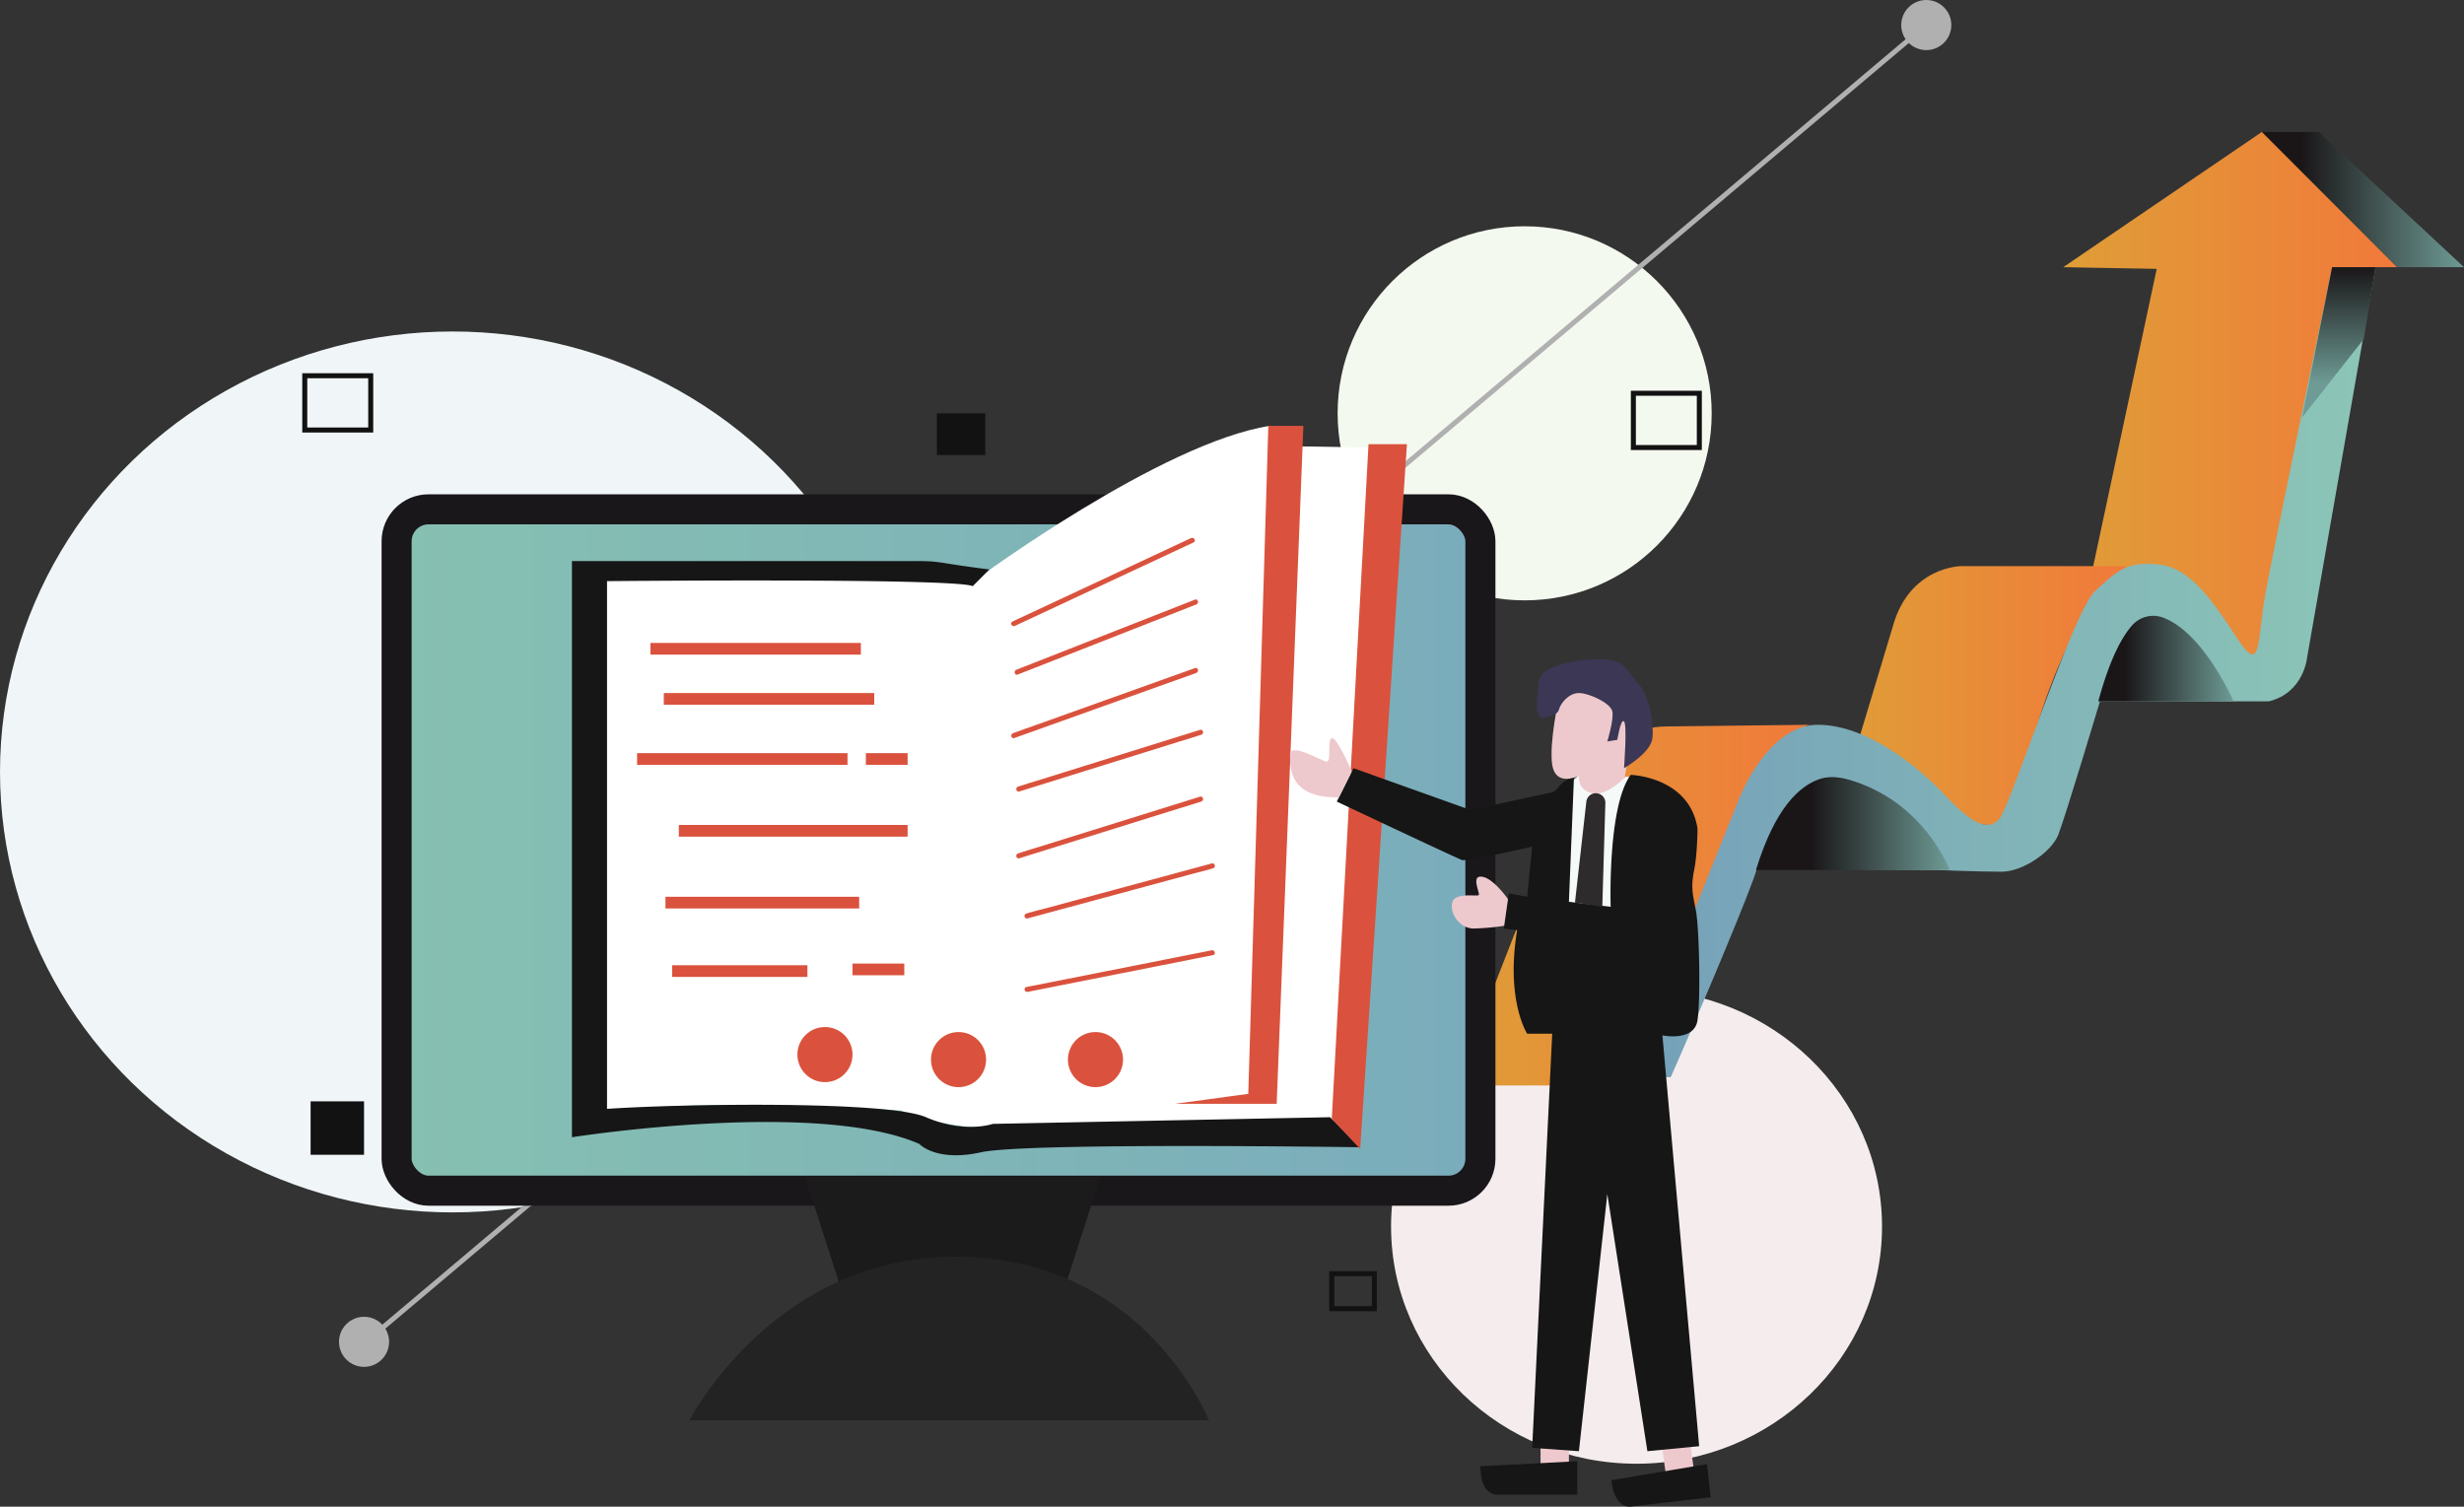 <svg xmlns="http://www.w3.org/2000/svg" xmlns:xlink="http://www.w3.org/1999/xlink" viewBox="0 0 1475.5 902.217"><rect x="0" y="0" width="1475.5" height="902.217" fill="#333333" stroke="none"/><defs><style>.cls-1{fill:#f4f9ef;}.cls-2{fill:#f5eded;}.cls-3{fill:#f0f6f8;}.cls-4{fill:#b0b0b0;}.cls-5{fill:#121212;}.cls-6{fill:none;stroke:#121212;stroke-width:3px;}.cls-15,.cls-6{stroke-miterlimit:10;}.cls-7{fill:url(#linear-gradient);}.cls-8{fill:url(#linear-gradient-2);}.cls-9{fill:url(#linear-gradient-3);}.cls-10{fill:url(#linear-gradient-4);}.cls-11{fill:url(#linear-gradient-5);}.cls-12{fill:url(#linear-gradient-6);}.cls-13{fill:url(#linear-gradient-7);}.cls-14{fill:url(#linear-gradient-8);}.cls-15{stroke:#1a171b;stroke-width:18px;fill:url(#linear-gradient-9);}.cls-16{fill:#fff;}.cls-17{fill:#161616;}.cls-18{fill:#da523d;}.cls-19{fill:#1b1b1b;}.cls-20{fill:#232323;}.cls-21{fill:#edc9cd;}.cls-22{fill:#f5faf8;}.cls-23{fill:#2d2b2c;}.cls-24{fill:#3b3754;}</style><linearGradient id="linear-gradient" x1="1235.5" y1="237.5" x2="1435.5" y2="237.5" gradientUnits="userSpaceOnUse"><stop offset="0" stop-color="#df9e37"></stop><stop offset="1" stop-color="#f1793a"></stop></linearGradient><linearGradient id="linear-gradient-2" x1="1165" y1="568" x2="1339" y2="568" xlink:href="#linear-gradient"></linearGradient><linearGradient id="linear-gradient-3" x1="937" y1="692.998" x2="1150" y2="692.998" xlink:href="#linear-gradient"></linearGradient><linearGradient id="linear-gradient-4" x1="1040" y1="553.5" x2="1488" y2="553.5" gradientUnits="userSpaceOnUse"><stop offset="0" stop-color="#75a0b9"></stop><stop offset="1" stop-color="#8cc6b7"></stop></linearGradient><linearGradient id="linear-gradient-5" x1="1322" y1="545.386" x2="1403" y2="545.386" gradientUnits="userSpaceOnUse"><stop offset="0.196" stop-color="#1a1618"></stop><stop offset="1" stop-color="#6e9b95"></stop></linearGradient><linearGradient id="linear-gradient-6" x1="1117" y1="644.175" x2="1233" y2="644.175" gradientUnits="userSpaceOnUse"><stop offset="0.286" stop-color="#1a1618"></stop><stop offset="1" stop-color="#6e9b95"></stop></linearGradient><linearGradient id="linear-gradient-7" x1="1354.5" y1="119.5" x2="1475.5" y2="119.5" xlink:href="#linear-gradient-5"></linearGradient><linearGradient id="linear-gradient-8" x1="1400.5" y1="160" x2="1400.5" y2="250" gradientUnits="userSpaceOnUse"><stop offset="0" stop-color="#1a1618"></stop><stop offset="0.774" stop-color="#6e9b95"></stop></linearGradient><linearGradient id="linear-gradient-9" x1="237.5" y1="509" x2="886.5" y2="509" gradientUnits="userSpaceOnUse"><stop offset="0" stop-color="#86c0b1"></stop><stop offset="1" stop-color="#7aacbc"></stop></linearGradient></defs><g id="Layer_6" data-name="Layer 6"><circle class="cls-1" cx="913" cy="247.5" r="112"></circle><ellipse class="cls-2" cx="980" cy="734.5" rx="147" ry="142"></ellipse><ellipse class="cls-3" cx="271" cy="462.25" rx="271" ry="263.75"></ellipse></g><g id="Layer_5" data-name="Layer 5"><circle class="cls-4" cx="218" cy="803.5" r="15"></circle><circle class="cls-4" cx="1153.5" cy="15" r="15"></circle><path class="cls-4" d="M285.061,956.061l25.084-21.168L378.4,877.3l100.334-84.668,123.012-103.8,134.384-113.4L871.766,460.969,998.544,353.988l106.577-89.936,77.039-65.009,36.351-30.675,1.55-1.307c1.477-1.247-.654-3.36-2.122-2.122l-25.084,21.168L1124.6,243.7l-100.334,84.668-123.012,103.8-134.384,113.4L631.234,660.031,504.456,767.012,397.879,856.948,320.84,921.957l-36.351,30.675-1.55,1.307c-1.477,1.247.654,3.36,2.122,2.122Z" transform="translate(-65.5 -151)"></path><rect class="cls-5" x="186" y="659.5" width="32" height="32"></rect><rect class="cls-5" x="561" y="247.5" width="29" height="25"></rect><rect class="cls-6" x="182.5" y="225" width="39.5" height="32.5"></rect><rect class="cls-6" x="978.098" y="235.489" width="39.5" height="32.5"></rect><rect class="cls-6" x="797.478" y="762.674" width="25.522" height="20.999"></rect></g><g id="Layer_2" data-name="Layer 2"><polygon class="cls-7" points="1235.5 160 1354.5 79 1435.5 160 1397.5 160 1351.5 396 1244.5 381 1291.5 161 1235.5 160"></polygon><path class="cls-8" d="M1339,490h-99s-31,0-41,36l-34,113,106,7S1289,529,1339,490Z" transform="translate(-65.5 -151)"></path><path class="cls-9" d="M1150,585l-86,1c-26.111,0-49.38,16.874-59.118,41.1L937,801h107S1127,584,1150,585Z" transform="translate(-65.5 -151)"></path><path class="cls-10" d="M1040,796l67-167s17-44,47-44,61,26,76,42,26,23,33,14,44-124,57-136,19-18,38-16,32,21,47,44,12,2,17-26,40-196,40-196h26l-41,234s-2,21-23,26H1323s-21,70-25,80-21,22-34,22-38-1-38-1l-108.449-1c-1.132,7.35-36.282,90.649-51.551,125Z" transform="translate(-65.5 -151)"></path><path class="cls-11" d="M1322,571h81s-17.59-40.776-42.045-50.122a16.933,16.933,0,0,0-18.644,4.554C1336.553,531.909,1329.025,544.908,1322,571Z" transform="translate(-65.5 -151)"></path><path class="cls-12" d="M1117,672h116s-15-41-60.314-54.1c-5.938-1.715-12.18-2.306-18-.236C1143.343,621.7,1128.574,634.233,1117,672Z" transform="translate(-65.5 -151)"></path><polygon class="cls-13" points="1354.5 79 1388.5 79 1475.5 160 1435.5 160 1354.5 79"></polygon><polygon class="cls-14" points="1415.5 203 1378.5 250 1396.5 160 1422.5 160 1415.5 203"></polygon></g><g id="Layer_4" data-name="Layer 4"><rect class="cls-15" x="237.5" y="305" width="649" height="408" rx="19.109"></rect><path class="cls-16" d="M428,498H650s111-82,176-92v12l60,1L866,822l-203,4s-24,3-58-10c0,0-117-8-177,1Z" transform="translate(-65.5 -151)"></path><path class="cls-17" d="M658,492s-12.719-1.531-27.457-3.924A82.975,82.975,0,0,0,617.253,487H408V832s146-23,208,4c0,0,10,11,37,5s227-3,227-3l-18-18-202,4s-17,6-40-4-147-8-191-5V499s208-2,219,3Z" transform="translate(-65.5 -151)"></path><polygon class="cls-18" points="759.5 255 780.5 255 764.5 661 703.5 661 747.5 655 759.5 255"></polygon><polygon class="cls-18" points="819.5 266 842.5 266 814.5 688 797.5 670 819.5 266"></polygon><circle class="cls-18" cx="494" cy="631.5" r="16.5"></circle><circle class="cls-18" cx="574" cy="634.5" r="16.5"></circle><circle class="cls-18" cx="656" cy="634.5" r="16.5"></circle><rect class="cls-18" x="389.5" y="385" width="126" height="7"></rect><rect class="cls-18" x="397.5" y="415" width="126" height="7"></rect><rect class="cls-18" x="381.5" y="451" width="126" height="7"></rect><rect class="cls-18" x="518.5" y="451" width="25" height="7"></rect><rect class="cls-18" x="406.5" y="494" width="137" height="7"></rect><rect class="cls-18" x="398.5" y="537" width="116" height="7"></rect><rect class="cls-18" x="402.5" y="578" width="81" height="7"></rect><rect class="cls-18" x="510.5" y="577" width="31" height="7"></rect><polygon class="cls-19" points="482 704.5 518 816.5 623 816.5 659 704.5 482 704.5"></polygon><path class="cls-20" d="M478.368,1001.5h311s-38-97-150-98C529.005,902.515,478.368,1001.5,478.368,1001.5Z" transform="translate(-65.5 -151)"></path><path class="cls-18" d="M673.257,525.795l10.654-4.978,25.582-11.954,30.827-14.406,26.754-12.5,8.842-4.132c1.374-.643,2.832-1.208,4.159-1.944.058-.032.122-.057.182-.085,1.748-.816.226-3.4-1.514-2.59l-10.654,4.978-25.582,11.954L711.68,504.543l-26.754,12.5-8.842,4.132c-1.374.643-2.832,1.208-4.159,1.944-.058.032-.122.057-.182.085-1.748.816-.226,3.4,1.514,2.59Z" transform="translate(-65.5 -151)"></path><path class="cls-18" d="M674.9,554.946l10.685-4.194,25.533-10.022,30.872-12.118,26.78-10.512c4.316-1.694,8.646-3.356,12.949-5.083l.181-.071c1.777-.7,1-3.6-.8-2.892l-10.685,4.194L744.883,524.27l-30.872,12.118L687.231,546.9c-4.316,1.694-8.646,3.356-12.949,5.083l-.181.071c-1.777.7-1,3.6.8,2.892Z" transform="translate(-65.5 -151)"></path><path class="cls-18" d="M672.9,592.946l10.888-3.895,26.018-9.309,31.454-11.255,27.2-9.731c4.414-1.58,8.861-3.089,13.248-4.741.064-.024.129-.046.193-.069,1.8-.645,1.026-3.545-.8-2.892l-10.888,3.895L744.2,564.258l-31.454,11.255-27.2,9.731c-4.414,1.58-8.861,3.089-13.248,4.741-.064.024-.129.046-.193.069-1.8.645-1.026,3.545.8,2.892Z" transform="translate(-65.5 -151)"></path><path class="cls-18" d="M675.9,624.946l10.852-3.385,26.057-8.128,31.514-9.83,27.14-8.465c4.409-1.376,8.884-2.625,13.25-4.133.062-.022.125-.039.187-.059,1.837-.573,1.053-3.47-.8-2.892l-10.852,3.385-26.057,8.128-31.514,9.83-27.14,8.465c-4.409,1.376-8.884,2.625-13.25,4.133-.062.022-.125.039-.187.059-1.837.573-1.053,3.47.8,2.892Z" transform="translate(-65.5 -151)"></path><path class="cls-18" d="M675.9,664.946l10.852-3.385,26.057-8.128,31.514-9.83,27.14-8.465c4.409-1.376,8.884-2.625,13.25-4.133.062-.022.125-.039.187-.059,1.837-.573,1.053-3.47-.8-2.892l-10.852,3.385-26.057,8.128-31.514,9.83-27.14,8.465c-4.409,1.376-8.884,2.625-13.25,4.133-.062.022-.125.039-.187.059-1.837.573-1.053,3.47.8,2.892Z" transform="translate(-65.5 -151)"></path><path class="cls-18" d="M680.9,700.946l11.084-3,26.488-7.159,32.026-8.656,27.781-7.508c4.464-1.207,9.021-2.242,13.433-3.631.062-.019.125-.034.188-.051a1.5,1.5,0,0,0-.8-2.892l-11.084,3-26.488,7.159L721.5,686.864l-27.781,7.508c-4.464,1.207-9.021,2.242-13.433,3.631-.062.019-.125.034-.188.051a1.5,1.5,0,0,0,.8,2.892Z" transform="translate(-65.5 -151)"></path><path class="cls-18" d="M680.9,744.946l11.031-2.186,26.494-5.251,32.059-6.354,27.726-5.5,9.172-1.818c1.431-.284,2.912-.486,4.324-.857.063-.017.13-.026.194-.039,1.892-.375,1.091-3.267-.8-2.892L780.07,722.24l-26.494,5.251-32.059,6.354-27.726,5.5-9.172,1.818c-1.431.284-2.912.486-4.324.857-.063.017-.13.026-.194.039-1.892.375-1.091,3.267.8,2.892Z" transform="translate(-65.5 -151)"></path></g><g id="Layer_3" data-name="Layer 3"><path class="cls-21" d="M999,569s-6,27-4,40,15,7,15,7l-1,3,1,15,20-4,8-11s6-34,4-38-6,5-8,0-5-19-16-20S999,569,999,569Z" transform="translate(-65.5 -151)"></path><path class="cls-22" d="M1011,616s-1,8,8,10,20-10,20-10l6,1-7,137H998S994,617,1011,616Z" transform="translate(-65.5 -151)"></path><rect class="cls-21" x="922.5" y="850" width="17" height="35"></rect><rect class="cls-21" x="1061" y="1001" width="17" height="35" transform="translate(-193.781 3.501) rotate(-7.797)"></rect><path class="cls-17" d="M876,611l70,25,47.973-10.347a7.363,7.363,0,0,0,4.408-2.844c1.728-2.368,5.028-5.809,9.619-5.809l-3,74,25,3s-2-60,12-79c0,0,35,1,40,32,0,0,0,15-2,25s-1,14,1,24,3,53,1,66-21,9-21,9l22,246-31,3-24-154-17,154-28-2,12-248H980s-13-20-6-62l-8-1,3-21,11,2,3-30s-39,9-42,8-75-35-75-35Z" transform="translate(-65.5 -151)"></path><path class="cls-23" d="M1021.112,626h0a5.719,5.719,0,0,1,5.717,5.886L1025,694l-16.368-2.564,6.8-60.356A5.721,5.721,0,0,1,1021.112,626Z" transform="translate(-65.5 -151)"></path><path class="cls-24" d="M989,581s9-1,10-5,6-10,12-10,19,6,20,11-3,18-3,18l6-1s2-13,4-11,0,28,0,28,16-9,17-18-2-26-8-32-7-14-19-15-40,2-41,13S984,578,989,581Z" transform="translate(-65.5 -151)"></path><path class="cls-17" d="M1010,1026v20H963s-11,2-11-17Z" transform="translate(-65.5 -151)"></path><path class="cls-17" d="M1087.654,1027.732l2.3,19.868-46.688,5.4s-10.7,3.252-12.882-15.622Z" transform="translate(-65.5 -151)"></path><path class="cls-21" d="M875,613s-9-21-12-20,0,14-3,14-22-12-22-4-.478,25.957,29.261,25.478Z" transform="translate(-65.5 -151)"></path><path class="cls-21" d="M968.512,689.418S960,677,953,676s-1,10-2,11-15-2-16,5,5,15,13,15a140.485,140.485,0,0,0,18.232-1.627Z" transform="translate(-65.5 -151)"></path></g></svg>